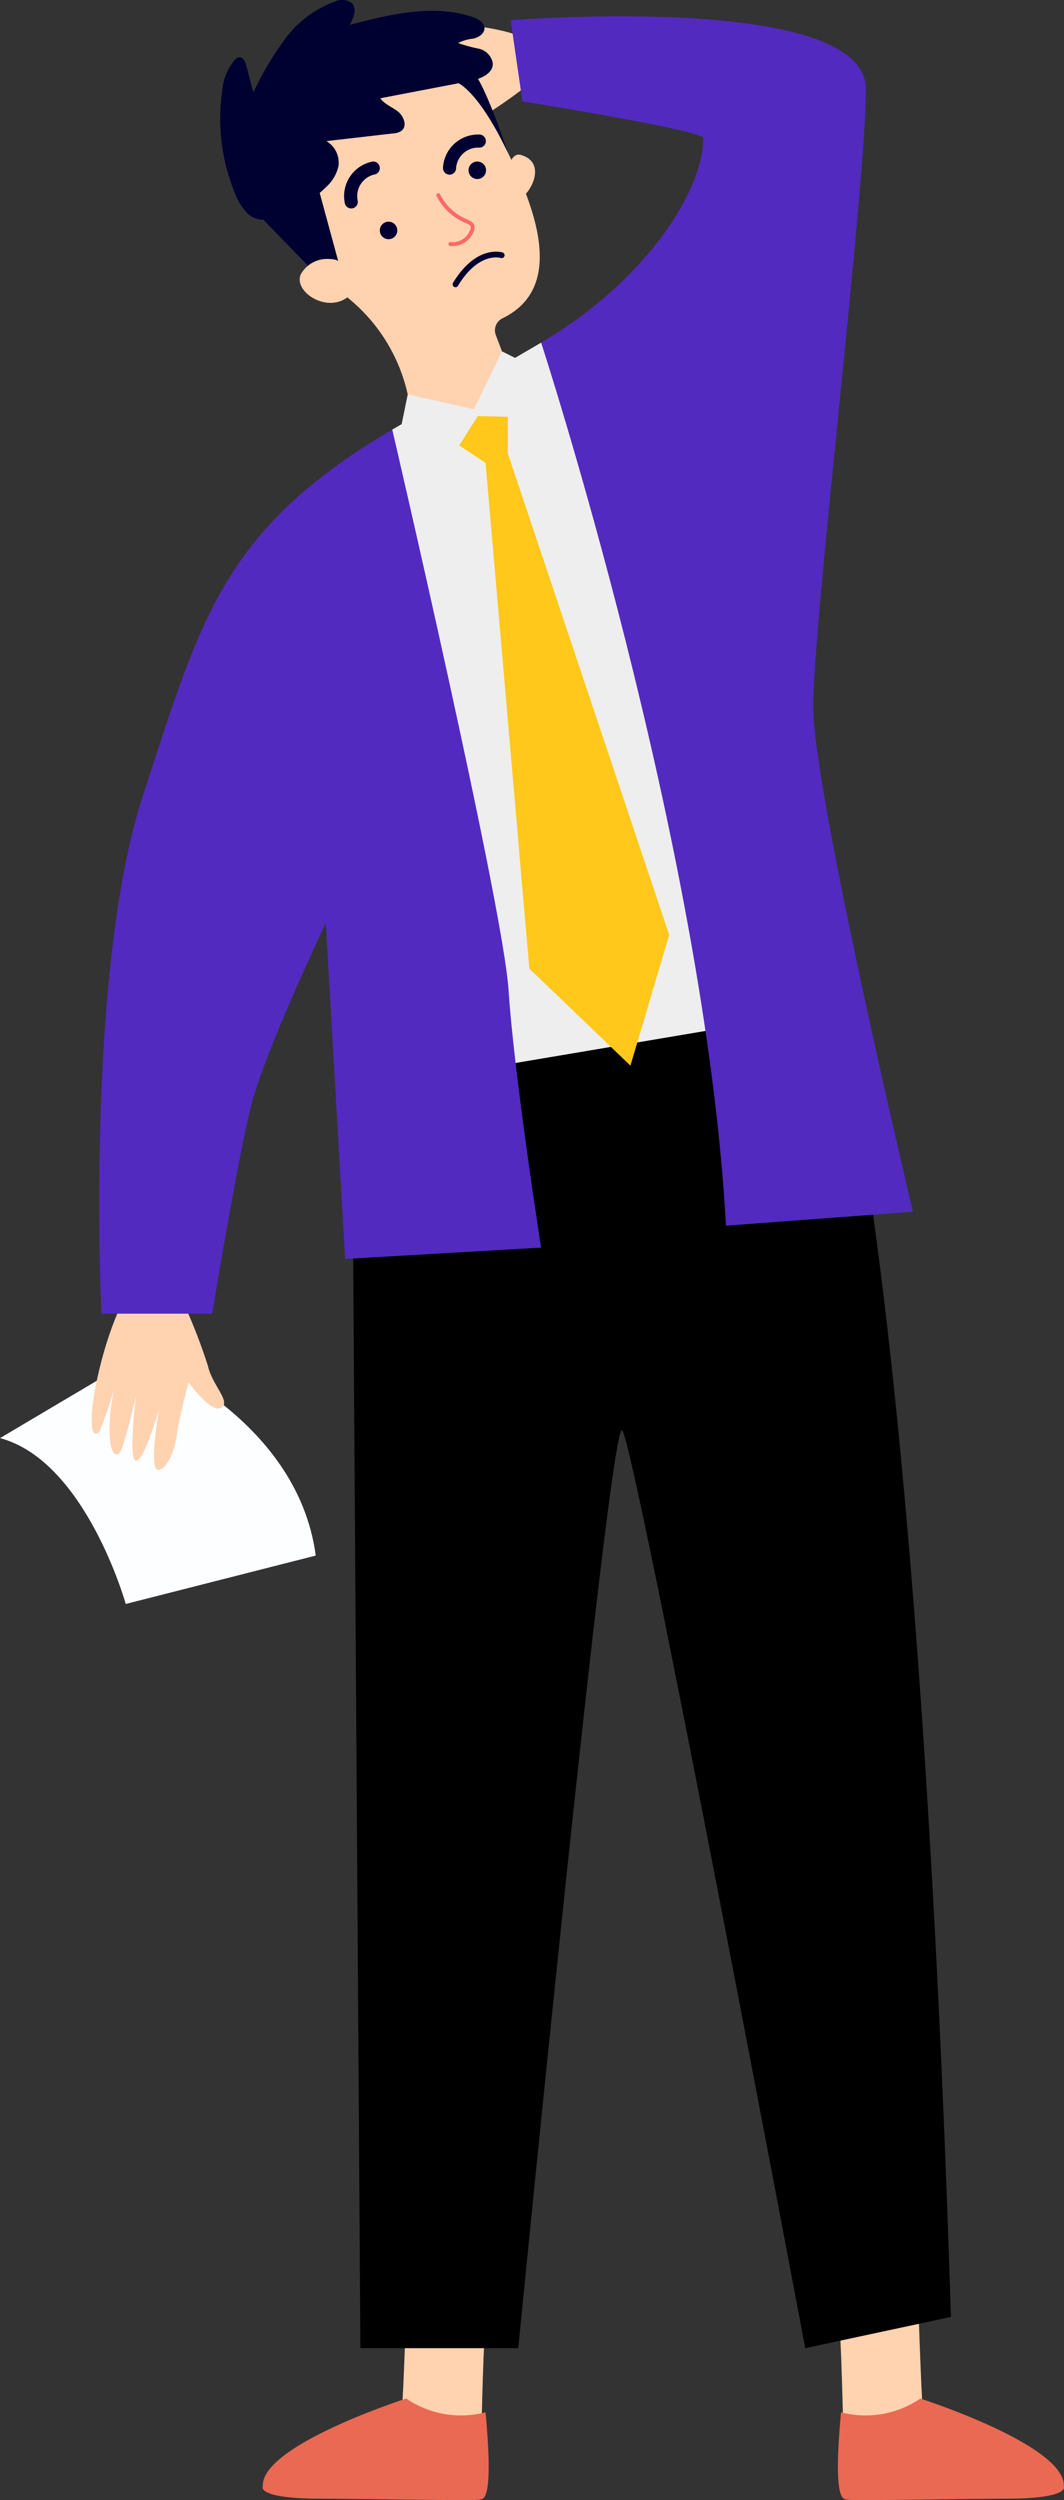 <svg xmlns="http://www.w3.org/2000/svg" width="100.247" height="235.388" viewBox="0 0 100.247 235.388">
  <rect x="0" y="0" width="100.247" height="235.388" fill="#333333" stroke="none"/>
  <g id="Group_1283" data-name="Group 1283" transform="translate(-1016.826 -3330.587)">
    <path id="Path_16035" data-name="Path 16035" d="M424.3,1053.593s14.808,5.694,16.558,18.867l-17.9,4.557s-3.769-13.462-11.846-15.616Z" transform="translate(605.716 2404.587)" fill="#fdfeff"/>
    <path id="Path_16036" data-name="Path 16036" d="M452.832,1029.115a52.25,52.25,0,0,1,2.6,6.551c.414,1.866,2.2,3.367,1.264,3.958s-3.091-2.394-3.091-2.394-.978,3.767-1.1,4.969-.9,3.3-1.783,3.275.116-5.76.116-5.76-1.32,4.747-2.143,4.9-.031-6.134-.031-6.134-1.16,5.133-1.6,5.456-.873-.23-.9-2.147a18.246,18.246,0,0,1,.433-3.883,41.283,41.283,0,0,1-1.364,3.926c-.279.379-.94.7-.685-2.145s1.811-8.9,3.817-11.616Z" transform="translate(580.979 2423.505)" fill="#ffd2b0"/>
    <path id="Path_16037" data-name="Path 16037" d="M555.146,574.8a52.387,52.387,0,0,1-5.876,3.891c-1.743.789-2.845,2.847-3.616,2.05s1.709-3.517,1.709-3.517-3.887-.184-5.09-.059-3.411-.2-3.571-1.072,5.661-1.069,5.661-1.069-4.917-.317-5.237-1.091,6-1.292,6-1.292-5.261-.081-5.668-.448.046-.9,1.916-1.325a18.259,18.259,0,0,1,3.889-.374,41.447,41.447,0,0,1-4.123-.529c-.429-.2-.877-.776,1.959-1.111s9.086-.057,12.152,1.349Z" transform="translate(511.137 2764.012)" fill="#ffd2b0"/>
    <path id="Path_16038" data-name="Path 16038" d="M558.006,1390.434s-.377,11.156-.472,11.312.739,1.594.739,1.594l3.486.8,3.281-1.32s.217-10.379.632-12-7.666-.388-7.666-.388" transform="translate(497.18 2155.225)" fill="#ffd2b0"/>
    <path id="Path_16039" data-name="Path 16039" d="M526.377,1435.888a9.157,9.157,0,0,1-7.473-1.292s-13.74,4.407-13.514,8.274c0,0-.631,1.119,5.229,1.153s14.961.213,15.211.09,1.365.55.547-8.225" transform="translate(536.195 2121.82)" fill="#e96952"/>
    <path id="Path_16040" data-name="Path 16040" d="M723.248,1390.434s.378,11.156.473,11.312-.739,1.594-.739,1.594l-3.485.8-3.281-1.32s-.217-10.379-.632-12,7.665-.388,7.665-.388" transform="translate(380.027 2155.225)" fill="#ffd2b0"/>
    <path id="Path_16041" data-name="Path 16041" d="M717.226,1435.888a9.156,9.156,0,0,0,7.473-1.292s13.74,4.407,13.514,8.274c0,0,.63,1.119-5.23,1.153s-14.96.213-15.21.09-1.365.55-.547-8.225" transform="translate(378.841 2121.82)" fill="#e96952"/>
    <path id="Path_16042" data-name="Path 16042" d="M562.465,685.1l-14.025,8.188-1.925,9.608L557.376,756.1l23.68-3.62-9.1-54Z" transform="translate(505.343 2677.748)" fill="#eeeeef"/>
    <path id="Path_16043" data-name="Path 16043" d="M584.911,927.6s7.771,26.079,10.842,123.148l-13.73,2.942s-16.079-85.359-17.253-86.423-9.785,86.423-9.785,86.423H540.112l-.783-118.407Z" transform="translate(510.669 2497.982)"/>
    <path id="Path_16044" data-name="Path 16044" d="M599.946,597.069s15.461,47.33,17.417,83.145l17.614-1.314s-9.394-39.459-9.394-47.547,4.964-48.946,4.964-58.145-33.469-6.488-33.469-6.488l1.108,7.641s17.037,2.719,17.037,3.457c0,5.192-5.773,13.7-15.276,19.251" transform="translate(467.862 2765.774)" fill="#522abf"/>
    <path id="Path_16045" data-name="Path 16045" d="M474.858,716.744s10.437,44.772,10.959,52.786,3.067,24.235,3.067,24.235l-18.462,1.067-1.827-31.624s-5.74,12.053-7.045,17.24-3.653,19.538-3.653,19.538H447.459s-1.566-32.1,3.914-48.8,7.5-25.016,23.485-34.445" transform="translate(578.924 2654.287)" fill="#522abf"/>
    <path id="Path_16046" data-name="Path 16046" d="M596.009,618.09s.324-1.635,1.21-1.388c2.262.629,1.252,3.048.266,3.9Z" transform="translate(468.653 2728.465)" fill="#ffd2b0"/>
    <path id="Path_16047" data-name="Path 16047" d="M527.016,581.937l-.009.006c-.051-.137-.1-.274-.157-.411a11.325,11.325,0,1,0-18.289,12.5c1.977,2.051,3.692,3.8,5.313,5.167a16.18,16.18,0,0,1,5.285,8.8l.609,2.694c7.845.781,9.472-3.613,9.472-3.613l-1.781-4.67a1.259,1.259,0,0,1,.63-1.577l.011-.005c7.768-3.8.393-15.3-1.084-18.894" transform="translate(536.081 2759.724)" fill="#ffd2b0"/>
    <path id="Path_16048" data-name="Path 16048" d="M583.327,619.718a.824.824,0,1,0-.449,1.075.824.824,0,0,0,.449-1.075" transform="translate(479.23 2726.589)" fill="#010131"/>
    <path id="Path_16049" data-name="Path 16049" d="M551.015,641.6a.824.824,0,1,0-.449,1.075.825.825,0,0,0,.449-1.075" transform="translate(503.182 2710.37)" fill="#010131"/>
    <path id="Path_16050" data-name="Path 16050" d="M537.521,623.447a.617.617,0,0,1-1.033-.3,3.312,3.312,0,0,1,2.486-3.912.618.618,0,0,1,.378,1.177,2.084,2.084,0,0,0-1.662,2.448.617.617,0,0,1-.169.585" transform="translate(512.83 2726.59)" fill="#010131"/>
    <path id="Path_16051" data-name="Path 16051" d="M573.357,613.076a.618.618,0,0,1-.921-.554,3.311,3.311,0,0,1,3.405-3.144.618.618,0,0,1,.064,1.234,2.085,2.085,0,0,0-2.234,1.941.617.617,0,0,1-.314.522" transform="translate(486.127 2733.876)" fill="#010131"/>
    <path id="Path_16052" data-name="Path 16052" d="M506.351,625.427l5.627,5.788,1.748-1.164-2.613-9.611Z" transform="translate(535.116 2725.675)" fill="#010131"/>
    <path id="Path_16053" data-name="Path 16053" d="M524.232,655.094a1.678,1.678,0,0,0-1.119-.4,2.836,2.836,0,0,0-2.767,1.448c-.758,1.816,3.232,4.163,5.094,1.417,0,0,.431-1.032-1.208-2.461" transform="translate(524.812 2700.286)" fill="#ffd2b0"/>
    <path id="Path_16054" data-name="Path 16054" d="M573.1,635.035a2.108,2.108,0,0,1-1.8.678.183.183,0,0,1,.061-.361,1.721,1.721,0,0,0,1.785-1.05.648.648,0,0,0,.1-.428c-.043-.119-.244-.212-.522-.341a5.383,5.383,0,0,1-2.685-2.5.184.184,0,1,1,.319-.182,5.006,5.006,0,0,0,2.52,2.353c.345.16.618.285.713.548a.915.915,0,0,1-.111.709,2.384,2.384,0,0,1-.376.577" transform="translate(487.926 2718.03)" fill="#ff6868"/>
    <path id="Path_16055" data-name="Path 16055" d="M494,580.623a5.084,5.084,0,0,1-1.31-2.021,18.326,18.326,0,0,1-1.195-9.641,5.093,5.093,0,0,1,1.189-2.918.7.7,0,0,1,.387-.233c.374-.047.588.4.684.767q.336,1.269.671,2.539a30.031,30.031,0,0,1,3.023-5.075,10.078,10.078,0,0,1,4.678-3.481,1.563,1.563,0,0,1,1.57.134c.533.526.176,1.422-.2,2.067,3.806-1,7.874-1.987,11.6-.738.516.174,1.1.506,1.105,1.051,0,.51-.531.855-1.027.976a4.173,4.173,0,0,0-1.459.422,14.464,14.464,0,0,0,1.947.529,1.713,1.713,0,0,1,1.322,1.361c.049,1.017-1.206,1.51-2.206,1.7l-8.389,1.607c.4.573,1.115.818,1.661,1.253s.891,1.338.361,1.792a1.52,1.52,0,0,1-.836.269l-6.265.72a2.365,2.365,0,0,1,1.131,2.382,3.813,3.813,0,0,1-1.195,1.975c-1.424,1.418-5.31,4.183-7.252,2.56" transform="translate(546.269 2770.169)" fill="#010131"/>
    <path id="Path_16056" data-name="Path 16056" d="M576.986,586.753s1.94.44,4.922,6.645c0,0-2.4-7.3-3.509-7.754s-1.413,1.109-1.413,1.109" transform="translate(482.755 2751.531)" fill="#010131"/>
    <path id="Path_16057" data-name="Path 16057" d="M576.206,655.351a.269.269,0,0,1-.141-.04.273.273,0,0,1-.091-.375c2.191-3.6,4.569-2.888,4.668-2.857a.272.272,0,0,1-.164.519c-.092-.028-2.088-.585-4.04,2.621a.271.271,0,0,1-.233.131" transform="translate(483.535 2702.279)" fill="#010131"/>
    <path id="Path_16058" data-name="Path 16058" d="M581.855,710.446v3.881l-2.023.945-2.936-1.957,1.827-2.869Z" transform="translate(482.821 2658.956)" fill="#ffc81a"/>
    <path id="Path_16059" data-name="Path 16059" d="M557.391,695.138l.568-2.787,6.24,1.393,2.646-5.448,1.222.608.7,5.58-4.208-.1-2.12,3.36Z" transform="translate(497.28 2675.376)" fill="#eeeeef"/>
    <path id="Path_16060" data-name="Path 16060" d="M589.894,725.447l15.2,45.319-3.654,12.316-9.524-9.133-4.175-48.208Z" transform="translate(474.782 2647.836)" fill="#ffc81a"/>
  </g>
</svg>
